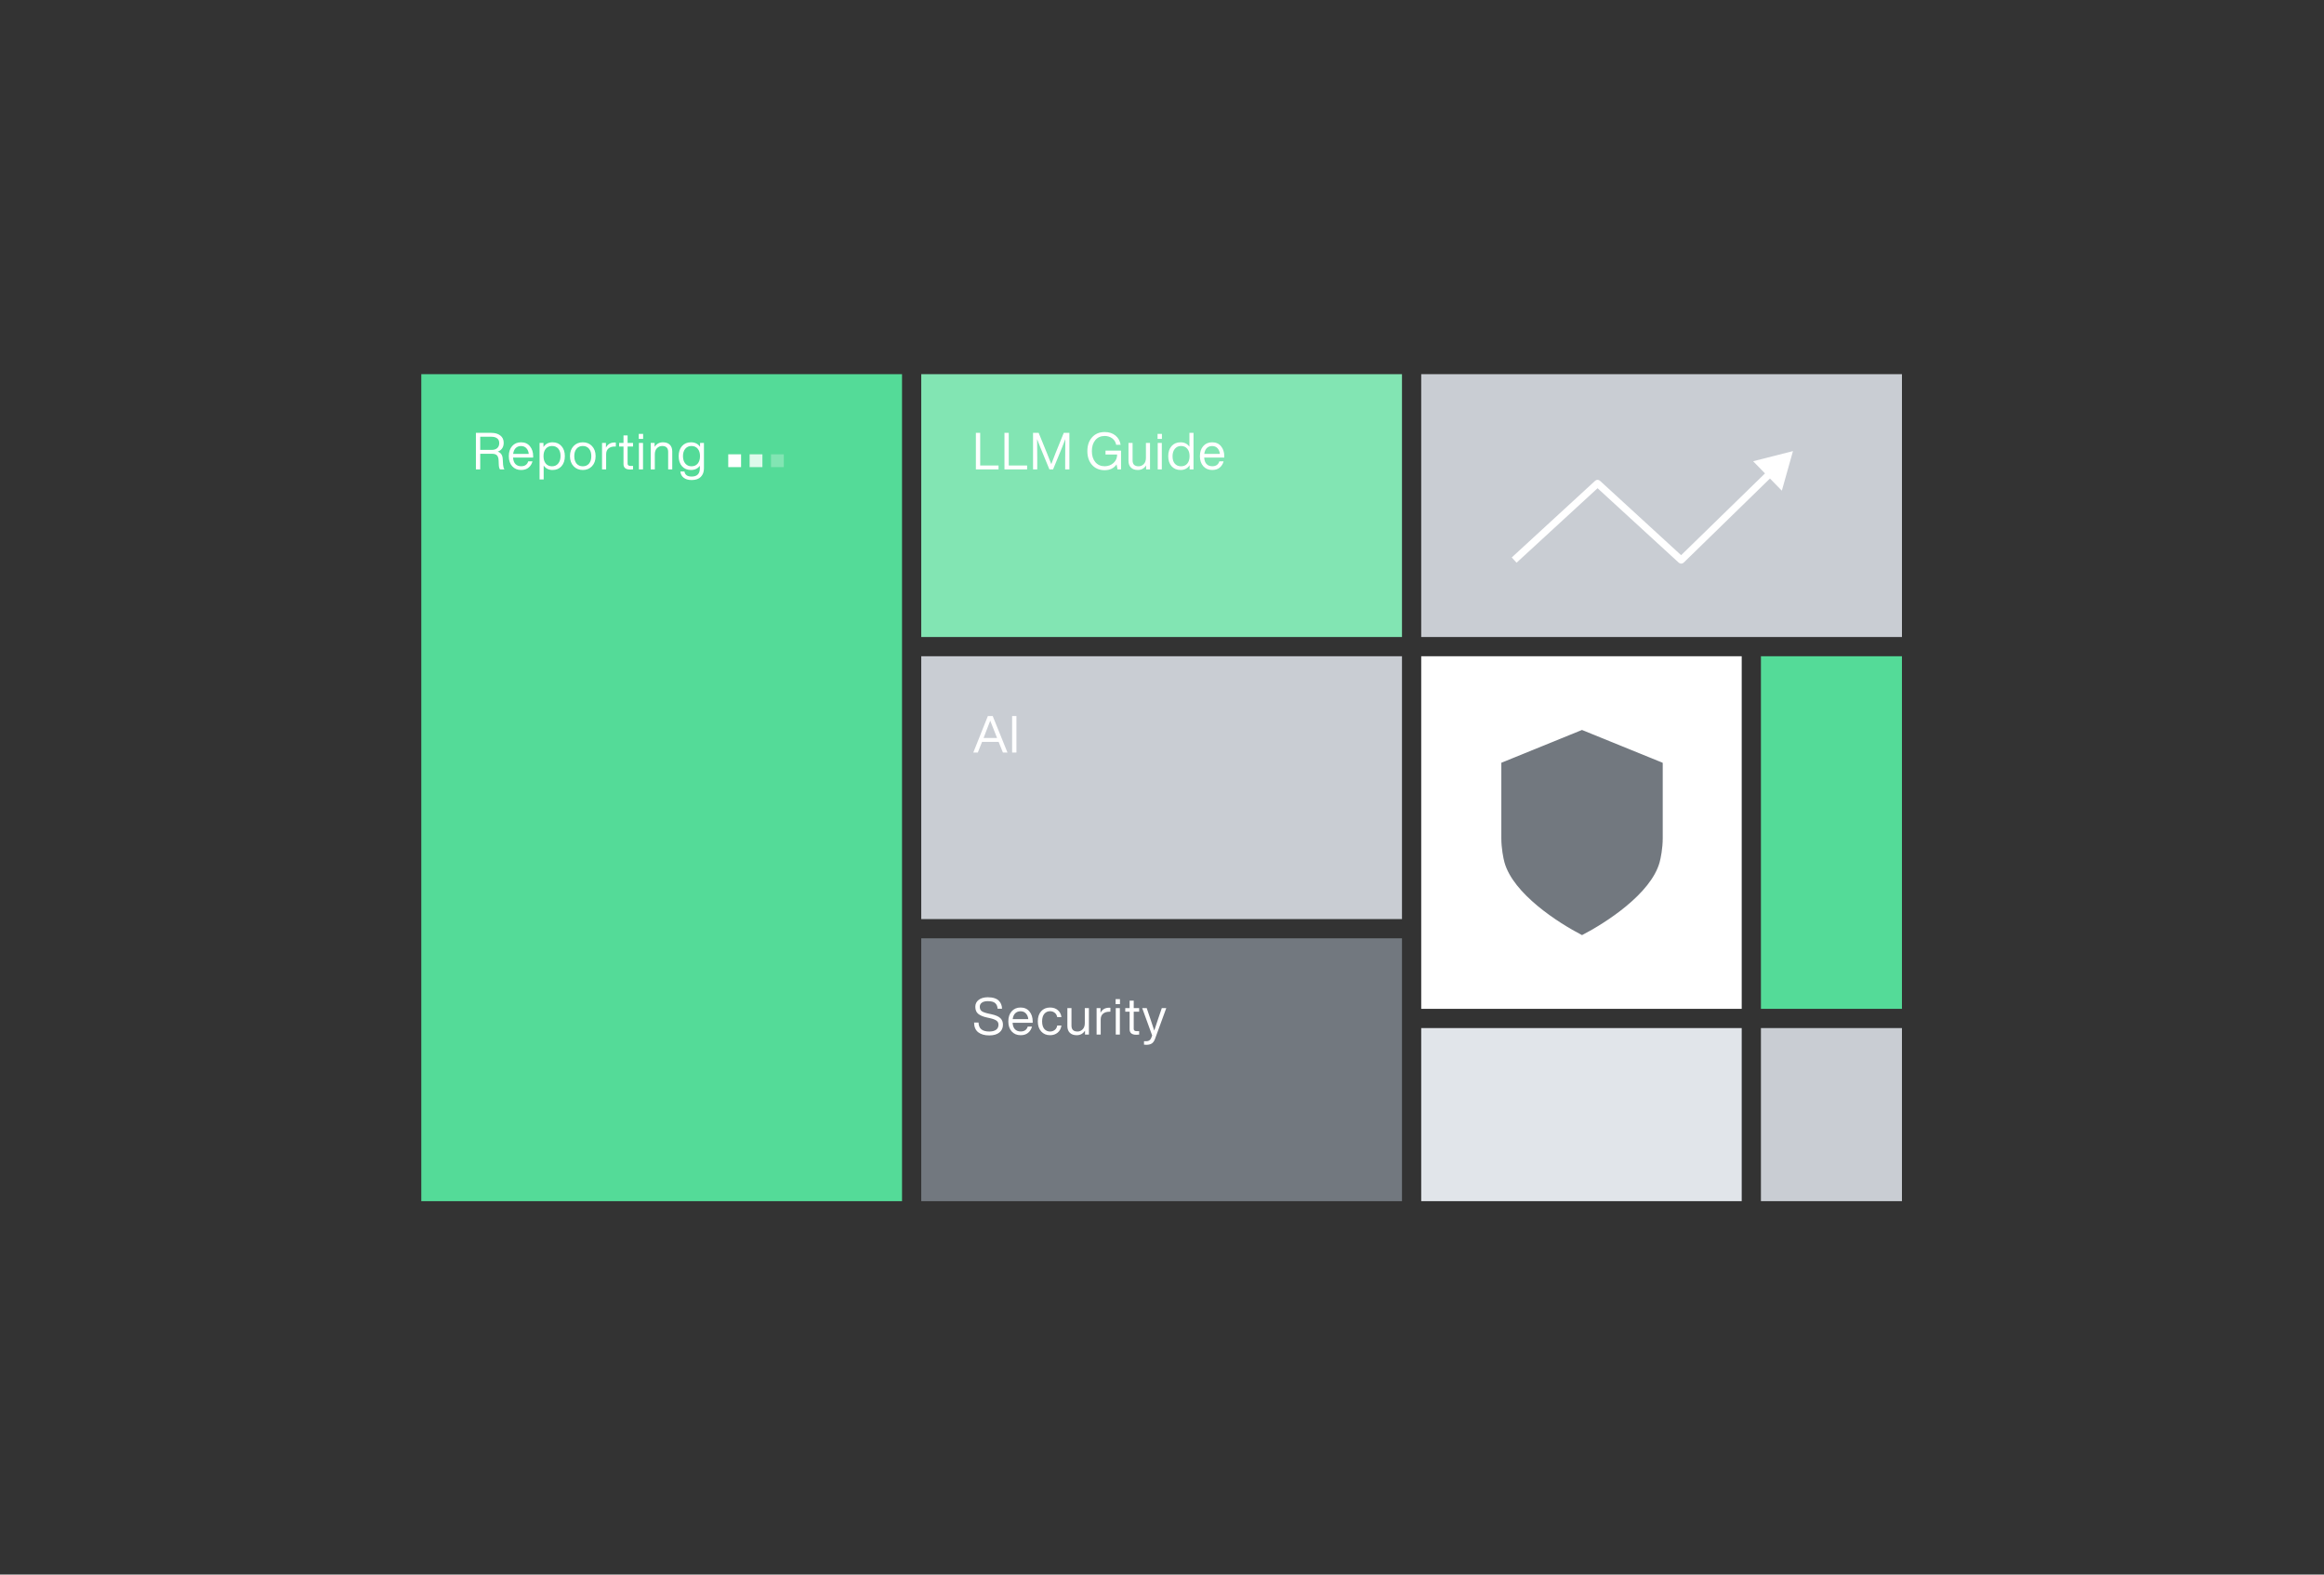 <svg width="620" height="420" viewBox="0 0 620 420" fill="none" xmlns="http://www.w3.org/2000/svg">
<rect x="0" y="0" width="620" height="420" fill="#333333" stroke="none"/>
<circle cx="449" cy="162" r="4" fill="#C9CDD3"/>
<circle cx="174" cy="256" r="4" fill="#C9CDD3"/>
<rect x="112.395" y="99.805" width="128.25" height="220.59" fill="#54DB98"/>
<rect x="245.773" y="250.285" width="128.25" height="70.11" fill="#72787F"/>
<path d="M245.773 175.045H374.023V245.155H245.773V175.045Z" fill="#C9CDD3"/>
<rect x="379.156" y="175.045" width="85.5" height="94.05" fill="white"/>
<path d="M379.156 274.225H464.656V320.395H379.156V274.225Z" fill="#E1E5EA"/>
<path d="M469.785 274.225H507.405V320.395H469.785V274.225Z" fill="#C9CDD3"/>
<path d="M469.785 175.045H507.405V269.095H469.785V175.045Z" fill="#54DB98"/>
<path d="M245.773 99.805H374.023V169.915H245.773V99.805Z" fill="#82E5B3"/>
<path d="M379.156 99.805H507.406V169.915H379.156V99.805Z" fill="#C9CDD3"/>
<path d="M134.214 123.955C134.25 124.484 134.369 124.899 134.569 125.2H133.379C133.188 124.917 133.083 124.484 133.065 123.9L133.024 122.861C132.996 122.195 132.846 121.725 132.572 121.452C132.308 121.178 131.879 121.041 131.286 121.041H128.113V125.2H126.963V115.46H131.081C132.066 115.46 132.859 115.692 133.461 116.157C134.072 116.613 134.378 117.266 134.378 118.114C134.378 118.725 134.232 119.231 133.94 119.632C133.648 120.033 133.261 120.312 132.777 120.467C133.607 120.731 134.054 121.37 134.118 122.382L134.214 123.955ZM131.218 120.002C131.811 120.002 132.285 119.847 132.641 119.536C133.005 119.226 133.188 118.775 133.188 118.182C133.188 117.617 133.001 117.197 132.627 116.924C132.253 116.641 131.738 116.499 131.081 116.499H128.113V120.002H131.218ZM142.239 121.671V122.054H136.876C136.931 122.829 137.145 123.408 137.519 123.791C137.902 124.174 138.413 124.365 139.051 124.365C140.027 124.365 140.652 123.928 140.925 123.052H142.061C141.878 123.745 141.527 124.306 141.007 124.735C140.497 125.154 139.835 125.364 139.024 125.364C138.048 125.364 137.254 125.031 136.643 124.365C136.041 123.7 135.741 122.801 135.741 121.671C135.741 120.558 136.037 119.664 136.63 118.989C137.232 118.314 138.021 117.977 138.996 117.977C140.009 117.977 140.802 118.328 141.377 119.03C141.951 119.733 142.239 120.613 142.239 121.671ZM138.996 118.976C138.431 118.976 137.961 119.153 137.587 119.509C137.223 119.865 136.995 120.385 136.903 121.069H141.062C141.007 120.458 140.798 119.956 140.433 119.564C140.077 119.172 139.598 118.976 138.996 118.976ZM147.408 117.977C148.403 117.977 149.196 118.314 149.789 118.989C150.391 119.655 150.692 120.549 150.692 121.671C150.692 122.792 150.391 123.691 149.789 124.365C149.196 125.031 148.403 125.364 147.408 125.364C146.387 125.364 145.598 124.972 145.042 124.188V127.881H143.947V118.141H144.987V119.235C145.543 118.396 146.351 117.977 147.408 117.977ZM147.272 124.379C147.956 124.379 148.503 124.133 148.913 123.64C149.333 123.139 149.543 122.464 149.543 121.616C149.543 120.777 149.337 120.125 148.927 119.66C148.517 119.194 147.965 118.962 147.272 118.962C146.579 118.962 146.027 119.204 145.616 119.687C145.206 120.161 145.001 120.822 145.001 121.671C145.001 122.519 145.206 123.184 145.616 123.668C146.027 124.142 146.579 124.379 147.272 124.379ZM157.941 124.352C157.302 125.027 156.481 125.364 155.478 125.364C154.475 125.364 153.654 125.027 153.016 124.352C152.377 123.677 152.058 122.783 152.058 121.671C152.058 120.558 152.377 119.664 153.016 118.989C153.654 118.314 154.475 117.977 155.478 117.977C156.481 117.977 157.302 118.314 157.941 118.989C158.579 119.664 158.898 120.558 158.898 121.671C158.898 122.783 158.579 123.677 157.941 124.352ZM153.823 123.668C154.233 124.142 154.785 124.379 155.478 124.379C156.171 124.379 156.723 124.142 157.133 123.668C157.544 123.184 157.749 122.519 157.749 121.671C157.749 120.822 157.544 120.161 157.133 119.687C156.723 119.204 156.171 118.962 155.478 118.962C154.785 118.962 154.233 119.204 153.823 119.687C153.413 120.161 153.207 120.822 153.207 121.671C153.207 122.519 153.413 123.184 153.823 123.668ZM163.923 118.032C164.069 118.032 164.192 118.036 164.292 118.045V119.099H164.019C163.298 119.099 162.733 119.277 162.322 119.632C161.912 119.988 161.707 120.503 161.707 121.178V125.2H160.612V118.141H161.652V119.386C162.136 118.483 162.892 118.032 163.923 118.032ZM168.884 119.099H167.434V123.681C167.434 124.083 167.703 124.283 168.241 124.283H168.884V125.2C168.583 125.227 168.323 125.241 168.104 125.241C166.928 125.241 166.339 124.753 166.339 123.777V119.099H165.177V118.141H166.339V116.144H167.434V118.141H168.884V119.099ZM170.41 117.074V115.733H171.573V117.074H170.41ZM170.451 125.2V118.141H171.545V125.2H170.451ZM176.856 117.977C177.64 117.977 178.251 118.191 178.689 118.62C179.127 119.049 179.346 119.65 179.346 120.426V125.2H178.251V120.535C178.251 119.486 177.713 118.962 176.637 118.962C176.126 118.962 175.675 119.153 175.283 119.536C174.89 119.919 174.694 120.476 174.694 121.205V125.2H173.6V118.141H174.64V119.194C175.169 118.383 175.907 117.977 176.856 117.977ZM186.761 118.141H187.8V124.926C187.8 125.875 187.522 126.632 186.966 127.197C186.409 127.763 185.593 128.045 184.517 128.045C183.632 128.045 182.926 127.84 182.397 127.43C181.877 127.029 181.58 126.477 181.507 125.775H182.602C182.739 126.668 183.377 127.115 184.517 127.115C185.976 127.115 186.706 126.386 186.706 124.926V124.242C186.15 124.99 185.361 125.364 184.339 125.364C183.345 125.364 182.547 125.031 181.945 124.365C181.352 123.691 181.056 122.792 181.056 121.671C181.056 120.549 181.352 119.655 181.945 118.989C182.547 118.314 183.345 117.977 184.339 117.977C185.388 117.977 186.195 118.374 186.761 119.167V118.141ZM184.476 124.379C185.169 124.379 185.721 124.142 186.131 123.668C186.542 123.184 186.747 122.519 186.747 121.671C186.747 120.822 186.542 120.161 186.131 119.687C185.721 119.204 185.169 118.962 184.476 118.962C183.792 118.962 183.24 119.208 182.821 119.701C182.41 120.193 182.205 120.85 182.205 121.671C182.205 122.491 182.41 123.148 182.821 123.64C183.24 124.133 183.792 124.379 184.476 124.379Z" fill="white"/>
<path d="M261.495 124.16H266.393V125.2H260.346V115.46H261.495V124.16ZM269.12 124.16H274.017V125.2H267.971V115.46H269.12V124.16ZM283.789 115.46H285.294V125.2H284.173V122.081C284.173 120.029 284.186 118.374 284.214 117.115C283.995 117.717 283.707 118.456 283.352 119.331L280.944 125.2H279.959L277.538 119.331C277.182 118.456 276.895 117.717 276.676 117.115C276.703 118.374 276.717 120.029 276.717 122.081V125.2H275.595V115.46H277.1L279.357 121C279.676 121.766 280.046 122.701 280.465 123.805C281.049 122.263 281.432 121.274 281.614 120.836L283.789 115.46ZM294.929 120.193H299.074V125.2H298.13L297.884 123.887C297.154 124.908 296.092 125.419 294.696 125.419C293.31 125.419 292.193 124.954 291.345 124.023C290.506 123.084 290.086 121.853 290.086 120.33C290.086 118.807 290.506 117.58 291.345 116.65C292.184 115.711 293.306 115.241 294.71 115.241C295.868 115.241 296.826 115.551 297.583 116.171C298.34 116.791 298.8 117.617 298.965 118.647H297.774C297.647 117.927 297.3 117.357 296.735 116.937C296.169 116.509 295.494 116.294 294.71 116.294C293.67 116.294 292.841 116.659 292.22 117.389C291.6 118.118 291.29 119.099 291.29 120.33C291.29 121.561 291.6 122.541 292.22 123.271C292.841 124.001 293.67 124.365 294.71 124.365C295.631 124.365 296.416 124.074 297.063 123.49C297.711 122.897 298.034 122.145 298.034 121.233H294.929V120.193ZM305.71 118.141H306.804V125.2H305.765V124.147C305.236 124.958 304.497 125.364 303.548 125.364C302.764 125.364 302.153 125.15 301.715 124.721C301.278 124.293 301.059 123.691 301.059 122.915V118.141H302.153V122.806C302.153 123.855 302.691 124.379 303.767 124.379C304.278 124.379 304.729 124.188 305.122 123.805C305.514 123.422 305.71 122.865 305.71 122.136V118.141ZM308.816 117.074V115.733H309.979V117.074H308.816ZM308.857 125.2V118.141H309.951V125.2H308.857ZM317.314 115.46H318.408V125.2H317.368V124.106C316.812 124.945 316.005 125.364 314.947 125.364C313.953 125.364 313.155 125.031 312.553 124.365C311.96 123.691 311.664 122.792 311.664 121.671C311.664 120.549 311.96 119.655 312.553 118.989C313.155 118.314 313.953 117.977 314.947 117.977C315.969 117.977 316.757 118.369 317.314 119.153V115.46ZM313.429 123.681C313.839 124.147 314.391 124.379 315.084 124.379C315.777 124.379 316.329 124.142 316.739 123.668C317.15 123.184 317.355 122.519 317.355 121.671C317.355 120.822 317.15 120.161 316.739 119.687C316.329 119.204 315.777 118.962 315.084 118.962C314.4 118.962 313.848 119.213 313.429 119.714C313.018 120.207 312.813 120.877 312.813 121.725C312.813 122.564 313.018 123.216 313.429 123.681ZM326.615 121.671V122.054H321.252C321.307 122.829 321.521 123.408 321.895 123.791C322.278 124.174 322.789 124.365 323.427 124.365C324.403 124.365 325.028 123.928 325.301 123.052H326.437C326.254 123.745 325.903 124.306 325.383 124.735C324.873 125.154 324.211 125.364 323.4 125.364C322.424 125.364 321.631 125.031 321.019 124.365C320.418 123.7 320.117 122.801 320.117 121.671C320.117 120.558 320.413 119.664 321.006 118.989C321.608 118.314 322.397 117.977 323.372 117.977C324.385 117.977 325.178 118.328 325.753 119.03C326.327 119.733 326.615 120.613 326.615 121.671ZM323.372 118.976C322.807 118.976 322.337 119.153 321.963 119.509C321.599 119.865 321.371 120.385 321.279 121.069H325.438C325.383 120.458 325.174 119.956 324.809 119.564C324.453 119.172 323.974 118.976 323.372 118.976Z" fill="white"/>
<path d="M267.556 200.725L266.42 197.894H261.988L260.866 200.725H259.662L263.547 190.985H264.833L268.773 200.725H267.556ZM262.398 196.854H266.01L265.955 196.731C265.517 195.646 264.924 194.145 264.177 192.23C263.602 193.762 263.023 195.267 262.439 196.744L262.398 196.854ZM270.015 200.725V190.985H271.164V200.725H270.015Z" fill="white"/>
<path d="M263.917 276.184C262.686 276.184 261.705 275.906 260.976 275.35C260.246 274.784 259.877 273.918 259.867 272.751H261.058C261.085 274.347 262.038 275.145 263.917 275.145C264.701 275.145 265.308 274.989 265.736 274.679C266.165 274.369 266.379 273.918 266.379 273.325C266.379 272.86 266.201 272.5 265.846 272.244C265.49 271.98 264.879 271.752 264.012 271.56L263.151 271.369C262.211 271.159 261.482 270.844 260.962 270.425C260.451 269.996 260.196 269.372 260.196 268.551C260.196 267.776 260.497 267.16 261.099 266.704C261.701 266.239 262.508 266.006 263.52 266.006C264.213 266.006 264.81 266.088 265.312 266.253C265.814 266.417 266.206 266.649 266.489 266.95C266.771 267.242 266.976 267.561 267.104 267.908C267.241 268.254 267.314 268.637 267.323 269.057H266.147C266.092 268.382 265.868 267.88 265.476 267.552C265.093 267.215 264.441 267.046 263.52 267.046C262.827 267.046 262.298 267.183 261.933 267.456C261.568 267.721 261.386 268.086 261.386 268.551C261.386 269.034 261.541 269.408 261.851 269.673C262.17 269.928 262.777 270.156 263.67 270.357L264.532 270.548C265.627 270.785 266.406 271.127 266.872 271.574C267.337 272.021 267.569 272.605 267.569 273.325C267.569 274.201 267.246 274.898 266.598 275.418C265.96 275.929 265.066 276.184 263.917 276.184ZM275.501 272.436V272.819H270.139C270.193 273.594 270.408 274.173 270.782 274.556C271.165 274.939 271.675 275.131 272.314 275.131C273.29 275.131 273.914 274.693 274.188 273.818H275.323C275.141 274.511 274.79 275.072 274.27 275.5C273.759 275.92 273.098 276.129 272.286 276.129C271.31 276.129 270.517 275.797 269.906 275.131C269.304 274.465 269.003 273.567 269.003 272.436C269.003 271.323 269.3 270.429 269.892 269.755C270.494 269.08 271.283 268.742 272.259 268.742C273.271 268.742 274.065 269.093 274.639 269.796C275.214 270.498 275.501 271.378 275.501 272.436ZM272.259 269.741C271.694 269.741 271.224 269.919 270.85 270.274C270.485 270.63 270.257 271.15 270.166 271.834H274.325C274.27 271.223 274.06 270.721 273.695 270.329C273.34 269.937 272.861 269.741 272.259 269.741ZM280.138 276.129C279.162 276.129 278.373 275.797 277.771 275.131C277.169 274.456 276.868 273.558 276.868 272.436C276.868 271.305 277.164 270.407 277.757 269.741C278.359 269.075 279.153 268.742 280.138 268.742C280.977 268.742 281.665 268.975 282.203 269.44C282.741 269.896 283.065 270.516 283.175 271.3H282.039C281.948 270.79 281.724 270.402 281.369 270.138C281.022 269.864 280.612 269.727 280.138 269.727C279.508 269.727 278.998 269.96 278.605 270.425C278.213 270.881 278.017 271.551 278.017 272.436C278.017 273.321 278.213 273.995 278.605 274.461C279.007 274.917 279.517 275.145 280.138 275.145C280.612 275.145 281.027 275.008 281.382 274.734C281.738 274.461 281.962 274.064 282.053 273.544H283.175C283.056 274.347 282.719 274.98 282.162 275.445C281.615 275.901 280.94 276.129 280.138 276.129ZM289.406 268.906H290.5V275.965H289.46V274.912C288.931 275.724 288.193 276.129 287.244 276.129C286.46 276.129 285.849 275.915 285.411 275.487C284.973 275.058 284.754 274.456 284.754 273.681V268.906H285.849V273.571C285.849 274.62 286.387 275.145 287.463 275.145C287.974 275.145 288.425 274.953 288.817 274.57C289.209 274.187 289.406 273.631 289.406 272.901V268.906ZM295.863 268.797C296.009 268.797 296.132 268.802 296.232 268.811V269.864H295.959C295.238 269.864 294.673 270.042 294.262 270.398C293.852 270.753 293.647 271.269 293.647 271.943V275.965H292.552V268.906H293.592V270.151C294.076 269.248 294.832 268.797 295.863 268.797ZM297.624 267.839V266.499H298.787V267.839H297.624ZM297.665 275.965V268.906H298.76V275.965H297.665ZM303.906 269.864H302.456V274.447C302.456 274.848 302.725 275.049 303.263 275.049H303.906V275.965C303.605 275.993 303.345 276.006 303.126 276.006C301.95 276.006 301.362 275.518 301.362 274.543V269.864H300.199V268.906H301.362V266.909H302.456V268.906H303.906V269.864ZM309.946 268.906H311.137L308.154 277.073C307.936 277.675 307.644 278.095 307.279 278.332C306.914 278.569 306.44 278.688 305.856 278.688C305.656 278.688 305.437 278.674 305.2 278.647V277.73H305.842C306.472 277.73 306.9 277.438 307.128 276.855L307.375 276.198L304.721 268.906H305.925L306.923 271.848C307.16 272.532 307.498 273.549 307.936 274.898C308.227 273.968 308.565 272.947 308.948 271.834L309.946 268.906Z" fill="white"/>
<path fill-rule="evenodd" clip-rule="evenodd" d="M422.044 194.71L400.527 203.458V203.543V209.6V223.581C400.527 226.306 401.079 228.991 401.355 229.993C403.674 238.409 415.708 246.156 422.057 249.429V210.252L422.057 210.252V249.429C428.405 246.156 440.439 238.409 442.758 229.993C443.034 228.991 443.586 226.306 443.586 223.581V203.543C443.577 203.543 443.569 203.543 443.56 203.543V203.458L422.044 194.71Z" fill="#72787F"/>
<path d="M426.2 128.939L426.842 128.238C426.478 127.905 425.92 127.905 425.557 128.239L426.2 128.939ZM448.512 149.395L447.87 150.095C448.242 150.436 448.814 150.427 449.175 150.075L448.512 149.395ZM478.334 120.325L467.703 123.029L475.36 130.884L478.334 120.325ZM404.592 150.095L426.843 129.638L425.557 128.239L403.306 148.696L404.592 150.095ZM425.558 129.639L447.87 150.095L449.154 148.695L426.842 128.238L425.558 129.639ZM449.175 150.075L472.875 126.974L471.549 125.613L447.849 148.715L449.175 150.075Z" fill="white"/>
<rect x="209.102" y="124.6" width="3.42" height="3.42" transform="rotate(-180 209.102 124.6)" fill="#82E5B3"/>
<rect x="203.402" y="124.6" width="3.42" height="3.42" transform="rotate(-180 203.402 124.6)" fill="#DEFAEB"/>
<rect x="197.703" y="124.6" width="3.42" height="3.42" transform="rotate(-180 197.703 124.6)" fill="white"/>
</svg>
